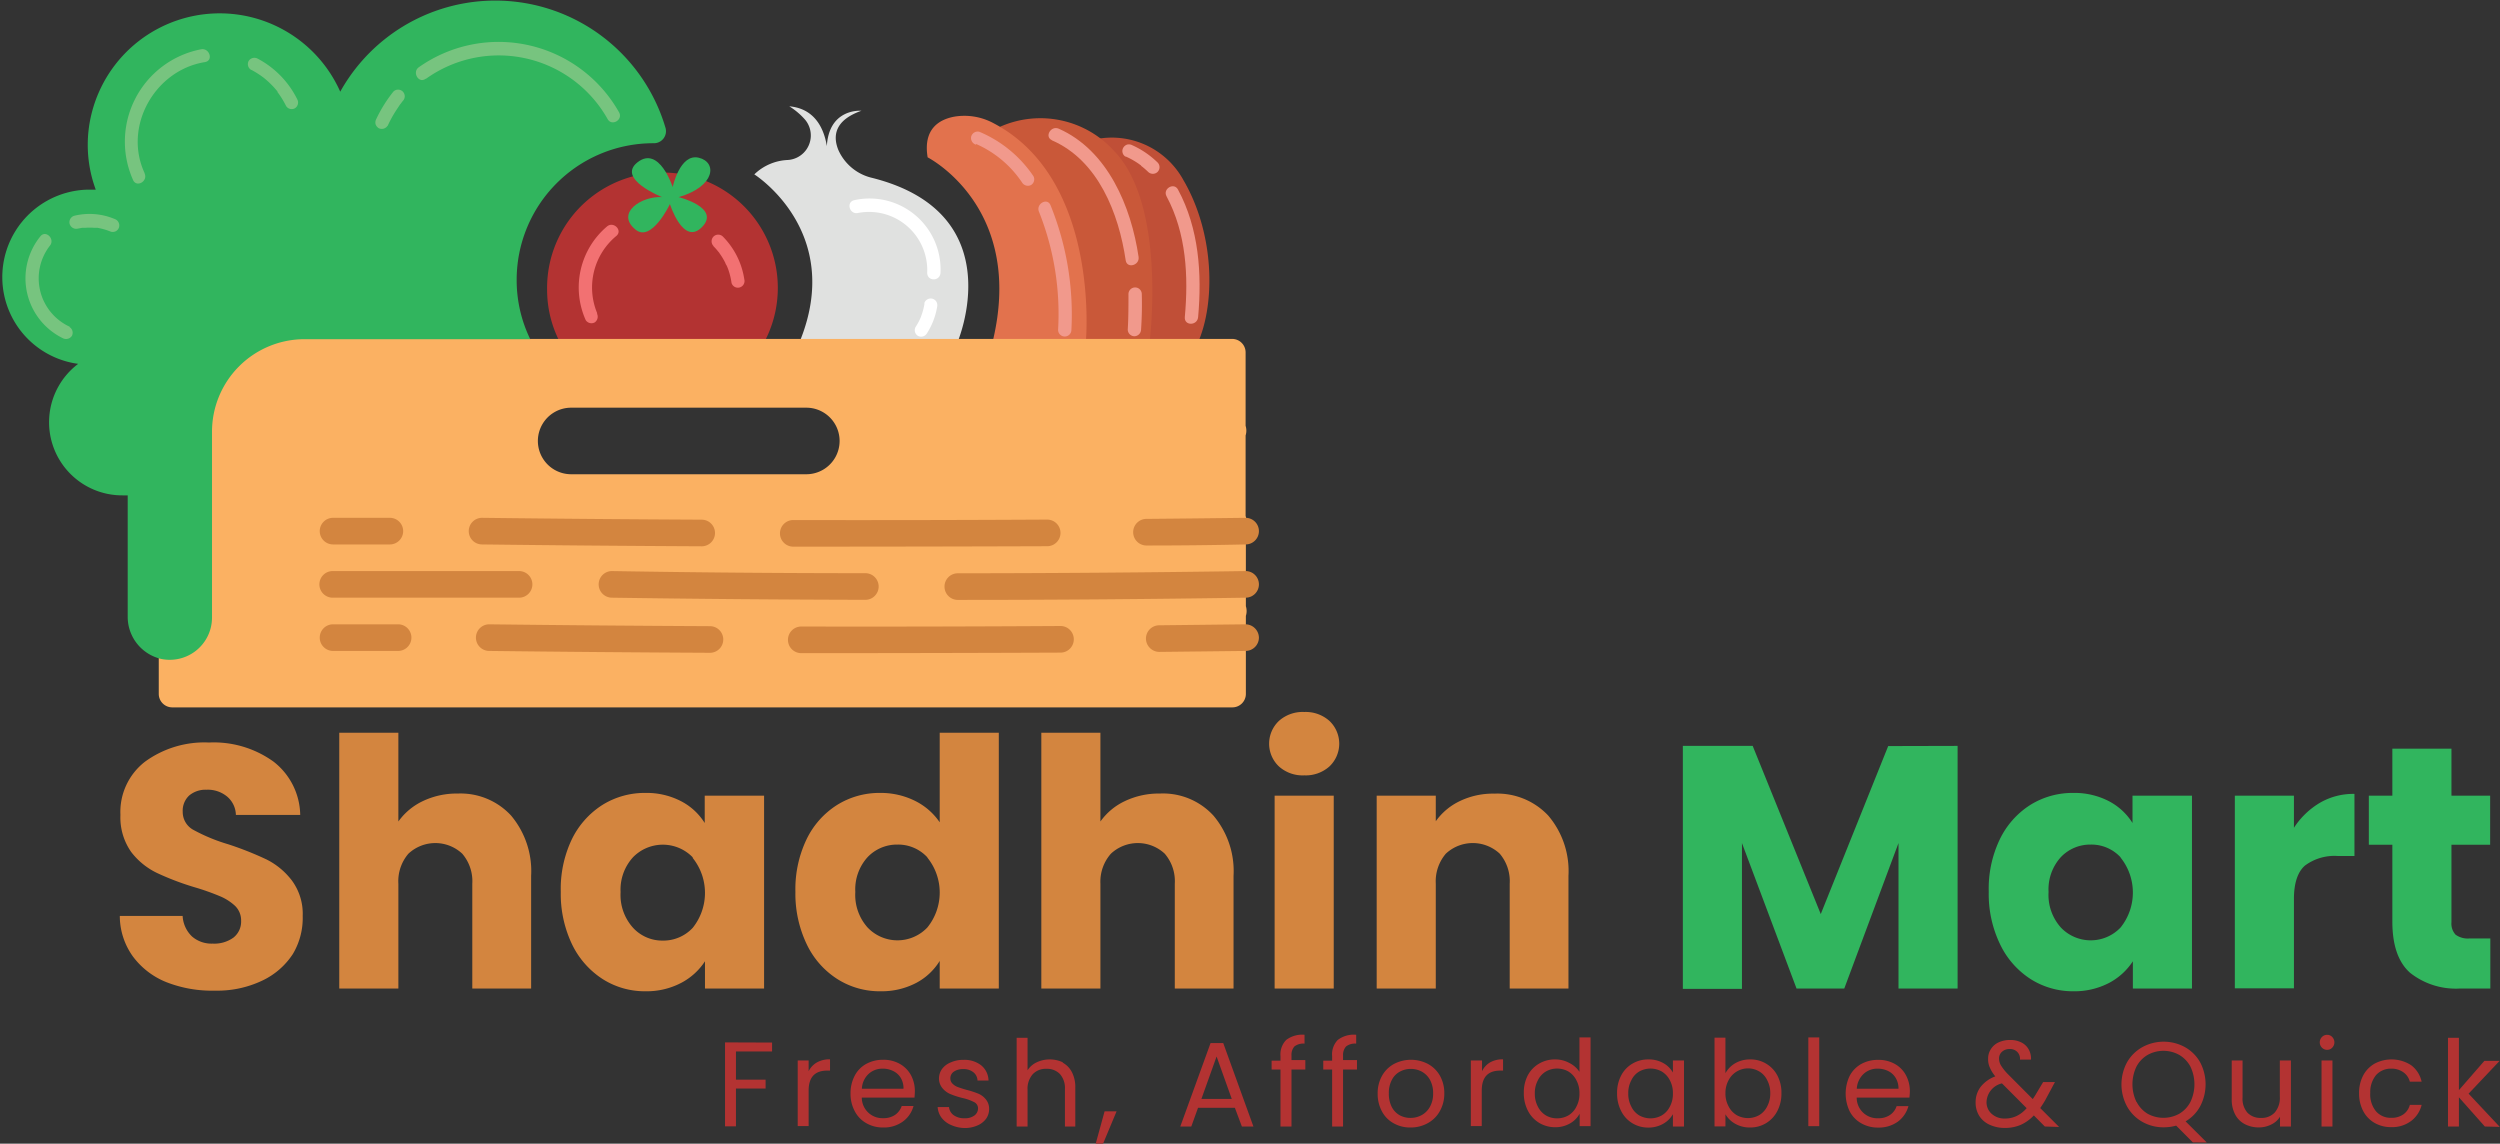 <svg xmlns="http://www.w3.org/2000/svg" viewBox="0 0 281.71 128.87"><rect x="0" y="0" width="281.71" height="128.87" fill="#333333" stroke="none"/><defs><style>.cls-1{fill:#b33332;}.cls-2{fill:#31b55e;}.cls-3{fill:#e0e1e0;}.cls-4{fill:#c04f37;}.cls-5{fill:#c95839;}.cls-6{fill:#e2724d;}.cls-7{fill:#f1998c;}.cls-8{fill:#d3853f;}.cls-9{fill:#fbb162;}.cls-10{fill:#f27172;}.cls-11{fill:#fff;}.cls-12{fill:#77c47f;}</style></defs><g id="Layer_2" data-name="Layer 2"><g id="Layer_1-2" data-name="Layer 1"><path class="cls-1" d="M86.07,38.65a13,13,0,1,0-24.42-6,12.8,12.8,0,0,0,1.49,6Z"/><path class="cls-2" d="M74.6,22.21s-5.18-2.06-2.74-3.94,3.94,2.81,3.94,2.81.81-3.81,2.93-3.31,1.88,3.25-2.25,4.44c0,0,4.75,1.19,2.63,3.37S75.49,23,75.49,23s-2.07,4.37-3.88,2.87C69.33,24,72.29,22.08,74.6,22.21Z"/><path class="cls-3" d="M85,19.65S95.09,26,90.19,38.31l-.25.34h17.92s6.35-14.57-9.56-18.6a5.53,5.53,0,0,1-3.84-3.17c-.61-1.53-.45-3.32,2.61-4.4,0,0-4.71-.42-3.79,6,0,0,.5-6.08-4.34-6.5a7.88,7.88,0,0,1,1.8,1.53,2.77,2.77,0,0,1-2,4.52A5.75,5.75,0,0,0,85,19.65Z"/><path class="cls-4" d="M123.78,15.63a9.19,9.19,0,0,1,9.58,4.68c3.5,6,3.61,13.84,1.61,18.34h-5.66Z"/><path class="cls-5" d="M112.68,14.29A11.19,11.19,0,0,1,125.53,17c6,6.17,4,21.67,4,21.67l-7.17-.17Z"/><path class="cls-6" d="M104.53,17.73s11,5.58,7.33,20.75h10.5s1.69-18.27-10.41-24.6a6.89,6.89,0,0,0-4.38-.74C105.84,13.45,104,14.52,104.53,17.73Z"/><path class="cls-7" d="M117.08,23.87a31.09,31.09,0,0,1,2.15,13.3.75.75,0,0,0,1.5,0,32.77,32.77,0,0,0-2.36-14.06c-.38-.88-1.67-.12-1.29.76Z"/><path class="cls-7" d="M110,16.23a12.08,12.08,0,0,1,5.18,4.35.77.77,0,0,0,1,.27.75.75,0,0,0,.27-1,13.79,13.79,0,0,0-6.09-5,.76.76,0,0,0-.92.53.78.78,0,0,0,.53.92Z"/><path class="cls-7" d="M127.16,33.14c0,1.34,0,2.68-.08,4a.76.76,0,0,0,.75.75.77.77,0,0,0,.75-.75c.09-1.34.12-2.68.08-4a.75.75,0,0,0-1.5,0Z"/><path class="cls-7" d="M118.51,15.8c5.25,2.27,7.56,8.26,8.34,13.55.15.95,1.59.55,1.45-.4-.83-5.64-3.46-12-9-14.45-.88-.38-1.64.91-.76,1.3Z"/><path class="cls-7" d="M131.45,22.12c2.23,4.16,2.48,9,2.06,13.61-.09,1,1.41,1,1.5,0,.44-4.89.09-10-2.27-14.37-.45-.85-1.75-.09-1.29.76Z"/><path class="cls-7" d="M126.84,17.63a8.76,8.76,0,0,1,1.41.78l.32.23.08.06s-.12-.09-.05,0l.17.13c.21.17.41.35.61.54a.76.76,0,0,0,1.06,0,.75.75,0,0,0,0-1.06,9.88,9.88,0,0,0-2.84-1.94.83.83,0,0,0-.58-.08.77.77,0,0,0-.44.35.73.73,0,0,0-.08.58.72.72,0,0,0,.34.44Z"/><path class="cls-8" d="M18.79,110.69A8.74,8.74,0,0,1,15,107.81a7.83,7.83,0,0,1-1.5-4.6h7.08a3.45,3.45,0,0,0,1.06,2.32,3.36,3.36,0,0,0,2.33.8,3.68,3.68,0,0,0,2.34-.68,2.3,2.3,0,0,0,.86-1.89,2.27,2.27,0,0,0-.68-1.68A5.73,5.73,0,0,0,24.81,101,27.31,27.31,0,0,0,22,100a30.78,30.78,0,0,1-4.33-1.64A8.06,8.06,0,0,1,14.78,96a6.77,6.77,0,0,1-1.21-4.17,7.16,7.16,0,0,1,2.77-6,11.36,11.36,0,0,1,7.21-2.16,11.51,11.51,0,0,1,7.28,2.16,7.75,7.75,0,0,1,3,6H26.58a2.78,2.78,0,0,0-1-2.08,3.41,3.41,0,0,0-2.3-.76,2.88,2.88,0,0,0-1.95.64,2.34,2.34,0,0,0-.74,1.85,2.29,2.29,0,0,0,1.25,2.06,20,20,0,0,0,3.89,1.6,37.09,37.09,0,0,1,4.31,1.71,8.22,8.22,0,0,1,2.86,2.38,6.34,6.34,0,0,1,1.21,4A7.9,7.9,0,0,1,33,107.5a8.36,8.36,0,0,1-3.45,3,11.8,11.8,0,0,1-5.33,1.13A14.09,14.09,0,0,1,18.79,110.69Z"/><path class="cls-8" d="M57.59,91.9a9.73,9.73,0,0,1,2.26,6.8v12.69H53.22V99.59a4.76,4.76,0,0,0-1.13-3.39,4.44,4.44,0,0,0-6.07,0,4.76,4.76,0,0,0-1.13,3.39v11.8H38.23V82.57h6.66v10a7.13,7.13,0,0,1,2.76-2.3,8.87,8.87,0,0,1,3.94-.85A7.74,7.74,0,0,1,57.59,91.9Z"/><path class="cls-8" d="M64.42,94.61a9.53,9.53,0,0,1,3.45-3.9,9,9,0,0,1,4.87-1.36,8.41,8.41,0,0,1,4,.93,6.85,6.85,0,0,1,2.67,2.46V89.66H86.1v21.73H79.44v-3.07a7.16,7.16,0,0,1-2.71,2.45,8.38,8.38,0,0,1-4,.93,8.83,8.83,0,0,1-4.83-1.38,9.62,9.62,0,0,1-3.45-3.93,13.17,13.17,0,0,1-1.26-5.9A13,13,0,0,1,64.42,94.61Zm13.64,2a4.69,4.69,0,0,0-6.74,0,5.41,5.41,0,0,0-1.39,3.92,5.52,5.52,0,0,0,1.39,4,4.47,4.47,0,0,0,3.37,1.46,4.52,4.52,0,0,0,3.37-1.44,6.3,6.3,0,0,0,0-7.87Z"/><path class="cls-8" d="M90.87,94.61a9.39,9.39,0,0,1,3.45-3.9,9,9,0,0,1,4.87-1.36,8.64,8.64,0,0,1,3.91.89,7.25,7.25,0,0,1,2.79,2.42V82.57h6.66v28.82h-6.66v-3.11a6.84,6.84,0,0,1-2.67,2.49,8.41,8.41,0,0,1-4,.93,8.89,8.89,0,0,1-4.87-1.38,9.47,9.47,0,0,1-3.45-3.93,13.17,13.17,0,0,1-1.27-5.9A13,13,0,0,1,90.87,94.61Zm13.63,2a4.48,4.48,0,0,0-3.37-1.44,4.57,4.57,0,0,0-3.37,1.42,5.4,5.4,0,0,0-1.38,3.92,5.51,5.51,0,0,0,1.38,4,4.64,4.64,0,0,0,6.74,0,6.26,6.26,0,0,0,0-7.87Z"/><path class="cls-8" d="M136.73,91.9A9.68,9.68,0,0,1,139,98.7v12.69h-6.62V99.59a4.76,4.76,0,0,0-1.13-3.39,4.44,4.44,0,0,0-6.07,0A4.76,4.76,0,0,0,124,99.59v11.8h-6.66V82.57H124v10a7.05,7.05,0,0,1,2.76-2.3,8.87,8.87,0,0,1,3.94-.85A7.7,7.7,0,0,1,136.73,91.9Z"/><path class="cls-8" d="M144.12,86.37a3.53,3.53,0,0,1,0-5.14,4,4,0,0,1,2.86-1,4,4,0,0,1,2.82,1,3.53,3.53,0,0,1,0,5.14,4,4,0,0,1-2.82,1A4,4,0,0,1,144.12,86.37Zm6.17,3.29v21.73h-6.66V89.66Z"/><path class="cls-8" d="M174.46,91.9a9.64,9.64,0,0,1,2.28,6.8v12.69h-6.62V99.59A4.8,4.8,0,0,0,169,96.2a4.45,4.45,0,0,0-6.08,0,4.8,4.8,0,0,0-1.13,3.39v11.8h-6.66V89.66h6.66v2.88a7,7,0,0,1,2.73-2.28,8.6,8.6,0,0,1,3.85-.83A7.88,7.88,0,0,1,174.46,91.9Z"/><path class="cls-2" d="M220.59,84.05v27.34h-6.66V95l-6.11,16.39h-5.38L196.29,95v16.43h-6.66V84.05h7.87L205.17,103l7.6-18.93Z"/><path class="cls-2" d="M225.33,94.61a9.44,9.44,0,0,1,3.44-3.9,9,9,0,0,1,4.87-1.36,8.42,8.42,0,0,1,4,.93,6.89,6.89,0,0,1,2.66,2.46V89.66H247v21.73h-6.66v-3.07a7.21,7.21,0,0,1-2.7,2.45,8.42,8.42,0,0,1-4,.93,8.88,8.88,0,0,1-4.83-1.38,9.52,9.52,0,0,1-3.44-3.93,13,13,0,0,1-1.27-5.9A12.86,12.86,0,0,1,225.33,94.61Zm13.63,2a4.48,4.48,0,0,0-3.37-1.44,4.56,4.56,0,0,0-3.37,1.42,5.4,5.4,0,0,0-1.38,3.92,5.51,5.51,0,0,0,1.38,4,4.64,4.64,0,0,0,6.74,0,6.3,6.3,0,0,0,0-7.87Z"/><path class="cls-2" d="M261.42,90.46a7.47,7.47,0,0,1,3.89-1v7h-1.83a5.58,5.58,0,0,0-3.74,1.07c-.83.71-1.25,2-1.25,3.76v10.08h-6.66V89.66h6.66v3.62A8.86,8.86,0,0,1,261.42,90.46Z"/><path class="cls-2" d="M280.62,105.75v5.64h-3.39a8.3,8.3,0,0,1-5.65-1.77q-2-1.77-2-5.78V95.19h-2.65V89.66h2.65v-5.3h6.66v5.3h4.36v5.53h-4.36v8.72a1.85,1.85,0,0,0,.46,1.41,2.33,2.33,0,0,0,1.56.43Z"/><path class="cls-1" d="M87,117.48v1H82.93v3.18h3.34v1H82.93v4.26H81.7v-9.46Z"/><path class="cls-1" d="M92.05,119.72a2.87,2.87,0,0,1,1.48-.35v1.27H93.2c-1.38,0-2.08.75-2.08,2.25v4H89.89V119.5h1.23v1.21A2.34,2.34,0,0,1,92.05,119.72Z"/><path class="cls-1" d="M103.05,123.68H97.11A2.32,2.32,0,0,0,99.52,126a2.3,2.3,0,0,0,1.34-.37,2,2,0,0,0,.75-1h1.33a3.2,3.2,0,0,1-1.2,1.75,3.62,3.62,0,0,1-2.22.67,3.71,3.71,0,0,1-1.89-.48,3.28,3.28,0,0,1-1.31-1.35,4.14,4.14,0,0,1-.48-2,4.24,4.24,0,0,1,.47-2,3.18,3.18,0,0,1,1.29-1.33,3.9,3.9,0,0,1,1.92-.47,3.68,3.68,0,0,1,1.87.46,3.27,3.27,0,0,1,1.26,1.27,3.8,3.8,0,0,1,.44,1.82C103.09,123.17,103.07,123.42,103.05,123.68Zm-1.55-2.22a2,2,0,0,0-.85-.77,2.56,2.56,0,0,0-1.18-.27,2.29,2.29,0,0,0-1.6.6,2.42,2.42,0,0,0-.75,1.66h4.69A2.28,2.28,0,0,0,101.5,121.46Z"/><path class="cls-1" d="M107.17,126.77a2.62,2.62,0,0,1-1.07-.82,2.22,2.22,0,0,1-.44-1.2h1.28a1.26,1.26,0,0,0,.52.91,2,2,0,0,0,1.23.35,1.76,1.76,0,0,0,1.11-.31,1,1,0,0,0,.41-.79.78.78,0,0,0-.44-.72,5.54,5.54,0,0,0-1.34-.47,9.32,9.32,0,0,1-1.35-.44,2.33,2.33,0,0,1-.89-.67,1.7,1.7,0,0,1-.38-1.15,1.83,1.83,0,0,1,.34-1,2.25,2.25,0,0,1,1-.75,3.36,3.36,0,0,1,1.42-.28,3.05,3.05,0,0,1,2,.62,2.27,2.27,0,0,1,.82,1.71h-1.24a1.24,1.24,0,0,0-.46-.93,1.74,1.74,0,0,0-1.15-.36,1.78,1.78,0,0,0-1.06.29.89.89,0,0,0-.39.75.81.81,0,0,0,.24.6,1.67,1.67,0,0,0,.59.38c.24.09.57.2,1,.32a10,10,0,0,1,1.3.42,2.16,2.16,0,0,1,.86.64,1.67,1.67,0,0,1,.38,1.09,1.91,1.91,0,0,1-.34,1.1,2.32,2.32,0,0,1-1,.77,3.49,3.49,0,0,1-1.42.28A3.9,3.9,0,0,1,107.17,126.77Z"/><path class="cls-1" d="M119.72,119.73a2.54,2.54,0,0,1,1.06,1.07,3.65,3.65,0,0,1,.39,1.75v4.39H120v-4.21a2.39,2.39,0,0,0-.56-1.7,2,2,0,0,0-1.52-.59,2,2,0,0,0-1.55.61,2.47,2.47,0,0,0-.58,1.77v4.12h-1.23v-10h1.23v3.66a2.47,2.47,0,0,1,1-.88,3.46,3.46,0,0,1,3,0Z"/><path class="cls-1" d="M125.82,125.23l-1.52,3.64h-.83l1-3.64Z"/><path class="cls-1" d="M139.15,124.83H135l-.76,2.11H133l3.41-9.4h1.43l3.4,9.4h-1.3Zm-.35-1-1.71-4.78-1.71,4.78Z"/><path class="cls-1" d="M147.09,120.52h-1.56v6.42h-1.24v-6.42h-1v-1h1V119a2.32,2.32,0,0,1,.65-1.82,3,3,0,0,1,2.06-.58v1a1.63,1.63,0,0,0-1.14.32,1.42,1.42,0,0,0-.33,1v.53h1.56Z"/><path class="cls-1" d="M152.91,120.52h-1.57v6.42h-1.23v-6.42h-1v-1h1V119a2.32,2.32,0,0,1,.64-1.82,3,3,0,0,1,2.07-.58v1a1.63,1.63,0,0,0-1.14.32,1.42,1.42,0,0,0-.34,1v.53h1.57Z"/><path class="cls-1" d="M157.05,126.58a3.27,3.27,0,0,1-1.33-1.35,4.14,4.14,0,0,1-.48-2,4,4,0,0,1,.49-2,3.41,3.41,0,0,1,1.35-1.34,4.14,4.14,0,0,1,3.83,0,3.45,3.45,0,0,1,1.35,1.33,4,4,0,0,1,.49,2,4,4,0,0,1-.51,2,3.42,3.42,0,0,1-1.37,1.35,3.92,3.92,0,0,1-1.93.48A3.74,3.74,0,0,1,157.05,126.58Zm3.14-.92a2.36,2.36,0,0,0,.94-.94,3,3,0,0,0,.36-1.52,3.06,3.06,0,0,0-.35-1.51,2.35,2.35,0,0,0-.92-.93,2.54,2.54,0,0,0-1.24-.31,2.51,2.51,0,0,0-1.24.31,2.13,2.13,0,0,0-.9.93,3.06,3.06,0,0,0-.34,1.51,3.28,3.28,0,0,0,.33,1.54,2.28,2.28,0,0,0,.89.93,2.53,2.53,0,0,0,1.22.3A2.6,2.6,0,0,0,160.19,125.66Z"/><path class="cls-1" d="M167.9,119.72a2.81,2.81,0,0,1,1.47-.35v1.27h-.32c-1.39,0-2.08.75-2.08,2.25v4h-1.23V119.5H167v1.21A2.34,2.34,0,0,1,167.9,119.72Z"/><path class="cls-1" d="M172.15,121.19a3.32,3.32,0,0,1,1.27-1.33,3.47,3.47,0,0,1,1.81-.48,3.29,3.29,0,0,1,1.61.4,2.91,2.91,0,0,1,1.14,1V116.9h1.25v10H178v-1.4a2.82,2.82,0,0,1-1.08,1.09,3.28,3.28,0,0,1-1.68.43,3.47,3.47,0,0,1-1.8-.49,3.43,3.43,0,0,1-1.27-1.37,4.25,4.25,0,0,1-.46-2A4.16,4.16,0,0,1,172.15,121.19Zm5.49.55a2.41,2.41,0,0,0-.91-1,2.53,2.53,0,0,0-1.27-.33,2.47,2.47,0,0,0-1.26.33,2.32,2.32,0,0,0-.91,1,3,3,0,0,0-.34,1.46,3.06,3.06,0,0,0,.34,1.49,2.41,2.41,0,0,0,.91,1,2.47,2.47,0,0,0,1.26.33,2.53,2.53,0,0,0,1.27-.33,2.35,2.35,0,0,0,.91-1,3,3,0,0,0,.34-1.48A3,3,0,0,0,177.64,121.74Z"/><path class="cls-1" d="M182.68,121.19a3.3,3.3,0,0,1,1.26-1.33,3.46,3.46,0,0,1,1.8-.48,3.32,3.32,0,0,1,1.7.42,2.79,2.79,0,0,1,1.07,1.06V119.5h1.25v7.44h-1.25v-1.39a2.9,2.9,0,0,1-1.09,1.08,3.34,3.34,0,0,1-1.69.43,3.41,3.41,0,0,1-1.79-.49,3.34,3.34,0,0,1-1.26-1.37,4.25,4.25,0,0,1-.46-2A4.16,4.16,0,0,1,182.68,121.19Zm5.49.55a2.43,2.43,0,0,0-.92-1,2.59,2.59,0,0,0-2.53,0,2.24,2.24,0,0,0-.9,1,3,3,0,0,0-.34,1.46,3.06,3.06,0,0,0,.34,1.49,2.32,2.32,0,0,0,.9,1,2.59,2.59,0,0,0,2.53,0,2.37,2.37,0,0,0,.92-1,3,3,0,0,0,.34-1.48A3,3,0,0,0,188.17,121.74Z"/><path class="cls-1" d="M195.55,119.8a3.29,3.29,0,0,1,1.67-.42,3.41,3.41,0,0,1,1.8.48,3.37,3.37,0,0,1,1.26,1.33,4.16,4.16,0,0,1,.46,2,4.25,4.25,0,0,1-.46,2,3.39,3.39,0,0,1-3.06,1.86,3.29,3.29,0,0,1-1.69-.42,2.9,2.9,0,0,1-1.1-1.07v1.37H193.2v-10h1.23v4A2.94,2.94,0,0,1,195.55,119.8Zm3.59,1.93a2.26,2.26,0,0,0-.91-1,2.47,2.47,0,0,0-3.45,1,3,3,0,0,0-.35,1.45,3,3,0,0,0,.35,1.48,2.43,2.43,0,0,0,.92,1,2.59,2.59,0,0,0,2.53,0,2.35,2.35,0,0,0,.91-1,3.06,3.06,0,0,0,.34-1.49A3,3,0,0,0,199.14,121.73Z"/><path class="cls-1" d="M205,116.9v10h-1.23v-10Z"/><path class="cls-1" d="M215.16,123.68h-5.94a2.32,2.32,0,0,0,2.41,2.33,2.28,2.28,0,0,0,1.34-.37,1.93,1.93,0,0,0,.75-1h1.33a3.24,3.24,0,0,1-1.19,1.75,3.67,3.67,0,0,1-2.23.67,3.74,3.74,0,0,1-1.89-.48,3.28,3.28,0,0,1-1.31-1.35,4.64,4.64,0,0,1,0-4,3.31,3.31,0,0,1,1.29-1.33,3.9,3.9,0,0,1,1.92-.47,3.74,3.74,0,0,1,1.88.46,3.18,3.18,0,0,1,1.25,1.27,3.8,3.8,0,0,1,.44,1.82A6.51,6.51,0,0,1,215.16,123.68Zm-1.55-2.22a2,2,0,0,0-.84-.77,2.63,2.63,0,0,0-1.19-.27,2.26,2.26,0,0,0-1.59.6,2.47,2.47,0,0,0-.76,1.66h4.7A2.29,2.29,0,0,0,213.61,121.46Z"/><path class="cls-1" d="M230.42,126.94l-1.24-1.25a4.64,4.64,0,0,1-1.47,1.06,4.42,4.42,0,0,1-1.78.35,4,4,0,0,1-1.73-.36,2.67,2.67,0,0,1-1.17-1,2.81,2.81,0,0,1-.41-1.52,2.85,2.85,0,0,1,.56-1.74,3.77,3.77,0,0,1,1.66-1.19,4,4,0,0,1-.62-1,2.27,2.27,0,0,1-.19-1,1.91,1.91,0,0,1,.31-1.07,2,2,0,0,1,.87-.76,3.05,3.05,0,0,1,1.32-.27,2.7,2.7,0,0,1,1.27.29,1.87,1.87,0,0,1,.81.79,2.07,2.07,0,0,1,.25,1.13h-1.24a1.1,1.1,0,0,0-.31-.87,1.13,1.13,0,0,0-.84-.32,1.24,1.24,0,0,0-.87.3,1,1,0,0,0-.34.78,1.54,1.54,0,0,0,.23.79,5.82,5.82,0,0,0,.75.94l2.82,2.83.25-.38.92-1.54h1.33L230.45,124c-.16.27-.34.56-.55.86l2.13,2.13Zm-3.17-1.19a3.45,3.45,0,0,0,1.12-.88l-2.78-2.79a2.24,2.24,0,0,0-1.74,2.1,1.73,1.73,0,0,0,.58,1.33,2.13,2.13,0,0,0,1.5.53A3,3,0,0,0,227.25,125.75Z"/><path class="cls-1" d="M247.1,128.73l-1.88-1.89a5.23,5.23,0,0,1-1.42.19,4.82,4.82,0,0,1-2.4-.62,4.49,4.49,0,0,1-1.71-1.72,5.24,5.24,0,0,1,0-5A4.56,4.56,0,0,1,241.4,118a5,5,0,0,1,4.82,0,4.49,4.49,0,0,1,1.71,1.72,5.33,5.33,0,0,1,0,4.93,4.38,4.38,0,0,1-1.65,1.71l2.39,2.38Zm-6.33-4.55A3.32,3.32,0,0,0,242,125.5a3.69,3.69,0,0,0,3.57,0,3.32,3.32,0,0,0,1.25-1.32,4.6,4.6,0,0,0,0-4,3.31,3.31,0,0,0-1.24-1.3,3.66,3.66,0,0,0-3.59,0,3.31,3.31,0,0,0-1.24,1.3,4.6,4.6,0,0,0,0,4Z"/><path class="cls-1" d="M258.15,119.5v7.44h-1.23v-1.1a2.33,2.33,0,0,1-1,.88,3,3,0,0,1-1.39.32,3.32,3.32,0,0,1-1.56-.36,2.56,2.56,0,0,1-1.09-1.07,3.54,3.54,0,0,1-.4-1.75V119.5h1.22v4.19a2.36,2.36,0,0,0,.55,1.69,2,2,0,0,0,1.52.59,2,2,0,0,0,1.56-.61,2.52,2.52,0,0,0,.57-1.78V119.5Z"/><path class="cls-1" d="M261.64,118.05a.86.86,0,0,1,0-1.19.79.79,0,0,1,.6-.25.74.74,0,0,1,.57.25.86.86,0,0,1,0,1.19.77.77,0,0,1-.57.25A.82.82,0,0,1,261.64,118.05Zm1.19,1.45v7.44H261.6V119.5Z"/><path class="cls-1" d="M266.29,121.19a3.35,3.35,0,0,1,1.28-1.33,4.07,4.07,0,0,1,4.14.18,3.17,3.17,0,0,1,1.17,1.85h-1.33a1.86,1.86,0,0,0-.74-1.07,2.28,2.28,0,0,0-1.36-.4,2.22,2.22,0,0,0-1.71.73,3,3,0,0,0-.65,2,3,3,0,0,0,.65,2.08,2.19,2.19,0,0,0,1.71.73,2.27,2.27,0,0,0,1.36-.38,1.88,1.88,0,0,0,.74-1.08h1.33a3.22,3.22,0,0,1-1.19,1.82,3.56,3.56,0,0,1-2.24.69,3.68,3.68,0,0,1-1.88-.48,3.31,3.31,0,0,1-1.28-1.34,4.26,4.26,0,0,1-.46-2A4.2,4.2,0,0,1,266.29,121.19Z"/><path class="cls-1" d="M280,126.94l-2.92-3.29v3.29h-1.23v-10h1.23v5.9l2.87-3.3h1.72l-3.5,3.7,3.51,3.74Z"/><path class="cls-9" d="M140.36,58.14V49.07a1.84,1.84,0,0,0,0-1.09V39.69a1.52,1.52,0,0,0-1.5-1.5H19.36a1.38,1.38,0,0,0-1,.4l-.06,0,0,0a1.37,1.37,0,0,0-.41,1V48a1.84,1.84,0,0,0,0,1.09v9.08a1.84,1.84,0,0,0,0,1.09v9.07a1.84,1.84,0,0,0,0,1.09v8.79a1.52,1.52,0,0,0,1.5,1.5h119.5a1.52,1.52,0,0,0,1.5-1.5V69.4a1.84,1.84,0,0,0,0-1.09V59.23A1.84,1.84,0,0,0,140.36,58.14Zm-49.5-4.7H64.36a3.75,3.75,0,0,1,0-7.5h26.5a3.75,3.75,0,1,1,0,7.5Z"/><path class="cls-8" d="M44.86,70.35H37.53a1.5,1.5,0,0,0,0,3h7.33a1.5,1.5,0,0,0,0-3Z"/><path class="cls-8" d="M80,70.56q-12.44-.06-24.87-.21a1.5,1.5,0,0,0,0,3q12.43.15,24.87.21a1.5,1.5,0,0,0,0-3Z"/><path class="cls-8" d="M119.5,70.54q-14.61.09-29.21.06a1.5,1.5,0,0,0,0,3q14.61,0,29.21-.06a1.5,1.5,0,0,0,0-3Z"/><path class="cls-8" d="M140.36,70.35l-9.73.11a1.5,1.5,0,0,0-1.5,1.5,1.52,1.52,0,0,0,1.5,1.5l9.73-.11a1.51,1.51,0,0,0,1.5-1.5,1.53,1.53,0,0,0-1.5-1.5Z"/><path class="cls-8" d="M58.49,64.35h-21a1.5,1.5,0,0,0,0,3h21a1.5,1.5,0,0,0,0-3Z"/><path class="cls-8" d="M97.51,64.59q-14.28,0-28.55-.24a1.5,1.5,0,0,0,0,3q14.28.21,28.55.24a1.5,1.5,0,0,0,0-3Z"/><path class="cls-8" d="M140.36,64.35q-16.22.24-32.43.25a1.5,1.5,0,0,0,0,3q16.21,0,32.43-.25a1.5,1.5,0,0,0,0-3Z"/><path class="cls-8" d="M43.93,58.35h-6.4a1.5,1.5,0,0,0,0,3h6.4a1.5,1.5,0,0,0,0-3Z"/><path class="cls-8" d="M79.07,58.56q-12.37-.06-24.75-.21a1.5,1.5,0,0,0,0,3q12.37.15,24.75.21a1.5,1.5,0,0,0,0-3Z"/><path class="cls-8" d="M118,58.55q-14.31.08-28.61.05a1.5,1.5,0,0,0,0,3q14.31,0,28.61-.05a1.5,1.5,0,0,0,0-3Z"/><path class="cls-8" d="M140.36,58.35q-5.58.07-11.17.12a1.5,1.5,0,0,0,0,3q5.59,0,11.17-.12a1.5,1.5,0,0,0,0-3Z"/><path class="cls-10" d="M80.4,27.75a6,6,0,0,1,.42.46l.09.11s.1.12.06.06.07.11.07.1l.08.12a7.59,7.59,0,0,1,.63,1.06c0,.09.09.17.13.26l.06.13c0-.07,0,0,0,0a5.71,5.71,0,0,1,.21.58,7.42,7.42,0,0,1,.28,1.24.74.74,0,0,0,.92.52.75.75,0,0,0,.52-.92,8.67,8.67,0,0,0-2.41-4.81.75.75,0,0,0-1.06,0,.76.76,0,0,0,0,1.06Z"/><path class="cls-10" d="M67.3,35.31a7.54,7.54,0,0,1,2.16-8.73c.73-.63-.33-1.68-1.06-1.06A9,9,0,0,0,66,36.07a.77.77,0,0,0,1,.27.78.78,0,0,0,.27-1Z"/><path class="cls-11" d="M104.18,34.2a7.22,7.22,0,0,1-.39,1.45s0,.15-.07.18,0-.11,0-.06l0,.07-.17.36c-.12.22-.24.44-.38.65a.75.75,0,0,0,.27,1,.76.76,0,0,0,1-.27,8,8,0,0,0,1.16-3,.84.84,0,0,0-.08-.58.77.77,0,0,0-.45-.34.76.76,0,0,0-.92.52Z"/><path class="cls-11" d="M96.68,24a6.56,6.56,0,0,1,7.8,6.73c0,1,1.45,1,1.5,0a8,8,0,0,0-9.69-8.18c-1,.21-.55,1.66.39,1.45Z"/><path class="cls-2" d="M73.65,16.14h0A1.36,1.36,0,0,0,75,14.43a20,20,0,0,0-36.66-4.1,14.87,14.87,0,0,0-28,2.39,14.58,14.58,0,0,0,.45,8.65c-.3,0-.6,0-.9,0A9.86,9.86,0,0,0,8.81,41a8.24,8.24,0,0,0,5,14.82l.58,0V69.41a4.87,4.87,0,0,0,3.77,4.84,4.76,4.76,0,0,0,5.73-4.66V48.66A10.43,10.43,0,0,1,34.3,38.22H47.75l12,0a15.19,15.19,0,0,1-1.53-6.66A15.39,15.39,0,0,1,73.65,16.14Z"/><path class="cls-12" d="M28.32,7.87a10.24,10.24,0,0,1,1.26.79l.07.05.15.12.26.22c.2.17.38.35.56.53s.34.36.5.55l.11.13s.14.19,0,.06l.22.3a10.28,10.28,0,0,1,.78,1.31.74.74,0,0,0,1,.27.76.76,0,0,0,.27-1,10.38,10.38,0,0,0-4.48-4.6.77.77,0,0,0-1,.27.76.76,0,0,0,.27,1Z"/><path class="cls-12" d="M16.31,19.54C13.84,14.27,17.44,7.91,23.08,7c1-.16.54-1.6-.4-1.45A10.6,10.6,0,0,0,15,20.3c.41.87,1.7.11,1.29-.76Z"/><path class="cls-12" d="M8.74,25.77l.51-.1c.09,0,.1,0,0,0h.11l.26,0a6.68,6.68,0,0,1,1,0l.25,0H11l.5.11a8.06,8.06,0,0,1,1,.33.74.74,0,0,0,.92-.52.77.77,0,0,0-.52-.92,7.29,7.29,0,0,0-4.52-.36.76.76,0,0,0-.53.93.77.77,0,0,0,.92.52Z"/><path class="cls-12" d="M7.86,36.82a6,6,0,0,1-2.24-9.13c.61-.74-.44-1.81-1.06-1.07A7.51,7.51,0,0,0,7.1,38.12a.79.79,0,0,0,1-.27.76.76,0,0,0-.27-1Z"/><path class="cls-12" d="M48,8.88a14.08,14.08,0,0,1,20.47,4.54c.46.84,1.76.09,1.29-.76A15.58,15.58,0,0,0,47.19,7.58c-.78.56,0,1.87.76,1.3Z"/><path class="cls-12" d="M43.68,14.19a13.44,13.44,0,0,1,.8-1.5c.15-.24.31-.48.47-.72s.16-.23.25-.34l.12-.17c0-.07,0-.06,0,0l.07-.08a.79.79,0,0,0,.22-.53.77.77,0,0,0-.22-.53.75.75,0,0,0-1.06,0,15.69,15.69,0,0,0-1.93,3.09.83.83,0,0,0-.08.58.82.82,0,0,0,.35.45.77.77,0,0,0,1-.27Z"/></g></g></svg>